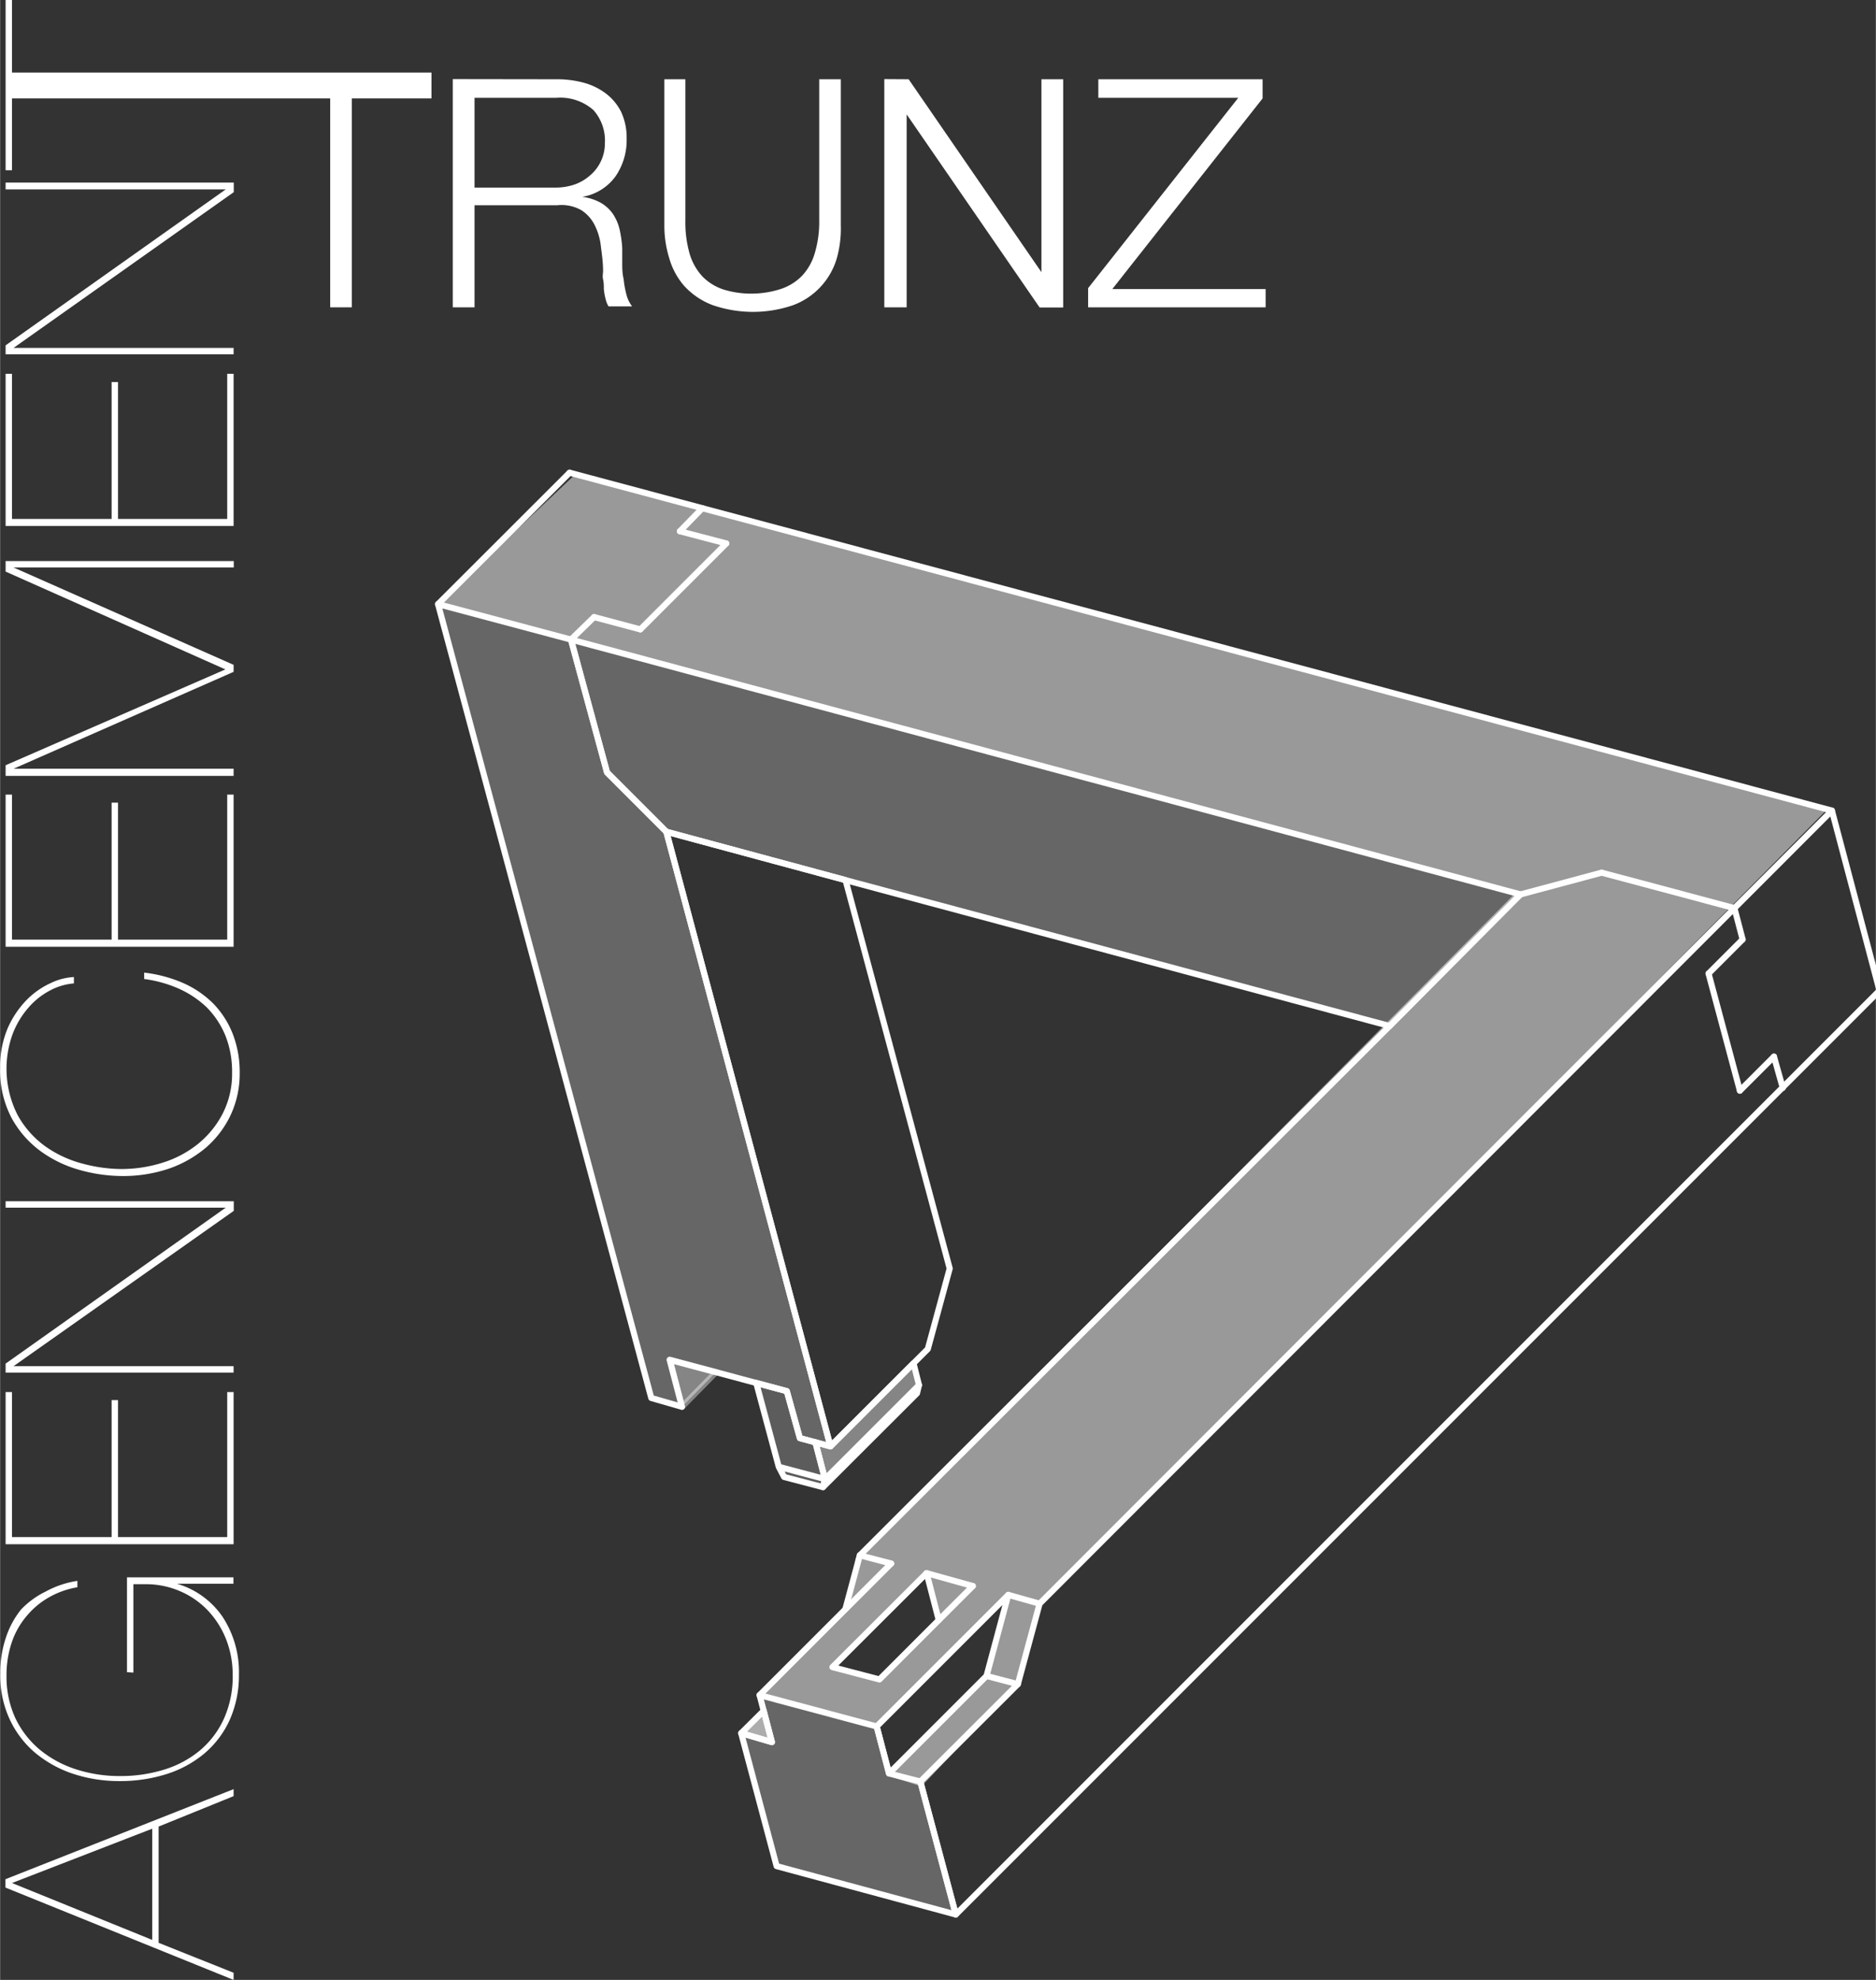 <svg id="Calque_1" data-name="Calque 1" xmlns="http://www.w3.org/2000/svg" width="43.51mm" height="45.91mm" viewBox="0 0 123.32 130.14"><rect x="0" y="0" width="123.32" height="130.14" fill="#333333" stroke="none"/><defs><style>.cls-1,.cls-10,.cls-11,.cls-2,.cls-5,.cls-7,.cls-8,.cls-9{fill:#fff;}.cls-1{fill-opacity:0.5;}.cls-3{fill:#756c64;stroke-width:1.7px;}.cls-10,.cls-11,.cls-3,.cls-5,.cls-6,.cls-7,.cls-8,.cls-9{stroke:#fff;}.cls-4,.cls-6{fill:none;}.cls-4{fill-rule:evenodd;}.cls-5{fill-opacity:0.25;}.cls-10,.cls-11,.cls-5,.cls-6,.cls-7,.cls-8,.cls-9{stroke-linecap:round;stroke-linejoin:round;stroke-width:0.4px;}.cls-7{fill-opacity:0;}.cls-8{fill-opacity:0.6;}.cls-9{fill-opacity:0.4;}.cls-10{opacity:0.4;}.cls-11{fill-opacity:0.2;}</style></defs><title>logo-full2</title><path class="cls-1" d="M37.74,31.25l-9,8.5,70.83,19L56.24,102.42l-.34,3.16-5.83,5.84,2.48.69,5.12,1.31,8.57-8.56-1.38,5.25-6.44,6.62,2.15.69,6.33-6.67,1.34-5.17,51.83-52.33Zm20.07,79.14-3.09-.81,6.18-6.18.81,3.09Z"/><path class="cls-2" d="M15.35,129.67v.47l-15-6.07v-.55l15-5.92v.46l-4.93,2v7.64ZM.78,123.77v0L10,127.51V120.2Z"/><path class="cls-2" d="M8.34,109.91v-6.23h7v.42H11.63v0a5.5,5.5,0,0,1,3,2.18,6.63,6.63,0,0,1,1.07,3.8,7.16,7.16,0,0,1-.62,3,6.27,6.27,0,0,1-1.68,2.2,7.29,7.29,0,0,1-2.49,1.34,10.09,10.09,0,0,1-3.05.45,9.63,9.63,0,0,1-3.07-.48,7.69,7.69,0,0,1-2.5-1.39,6.44,6.44,0,0,1-1.67-2.21,6.81,6.81,0,0,1-.61-3,7.19,7.19,0,0,1,.36-2.32,5.84,5.84,0,0,1,1-1.87A5.59,5.59,0,0,1,3,104.61a6.31,6.31,0,0,1,2.08-.7v.42a5.66,5.66,0,0,0-1.9.68,5.29,5.29,0,0,0-1.46,1.24A5.2,5.2,0,0,0,.75,108a6.69,6.69,0,0,0-.33,2.15A6.48,6.48,0,0,0,1,112.93,6.17,6.17,0,0,0,2.6,115,7.23,7.23,0,0,0,5,116.3a9.34,9.34,0,0,0,2.88.44,9.66,9.66,0,0,0,2.89-.42,6.78,6.78,0,0,0,2.36-1.26A5.93,5.93,0,0,0,14.7,113a6.78,6.78,0,0,0,.59-2.91,6.43,6.43,0,0,0-.43-2.33,5.91,5.91,0,0,0-1.2-1.9,5.51,5.51,0,0,0-1.83-1.27,5.63,5.63,0,0,0-2.3-.46H8.76v5.81Z"/><path class="cls-2" d="M14.93,91.5h.42v10H.36v-10H.78v9.53H7.33v-9h.42v9h7.18Z"/><path class="cls-2" d="M.36,89.63,14.83,79.38v0H.36v-.42h15v.63L.88,89.8v0H15.35v.42H.36Z"/><path class="cls-2" d="M12,64.6a6.57,6.57,0,0,1,2,1.35,6,6,0,0,1,1.29,2,6.92,6.92,0,0,1,.46,2.57,6.41,6.41,0,0,1-.58,2.74,6.5,6.5,0,0,1-1.6,2.14,7.63,7.63,0,0,1-2.43,1.4,9.37,9.37,0,0,1-3.1.5,10.41,10.41,0,0,1-2.78-.39,8,8,0,0,1-2.58-1.23A6.65,6.65,0,0,1,.74,73.46,6.71,6.71,0,0,1,0,70.2a6.52,6.52,0,0,1,.49-2.6,6.3,6.3,0,0,1,1.24-1.86,5.31,5.31,0,0,1,1.59-1.12,4,4,0,0,1,1.53-.4v.42a4,4,0,0,0-1.6.48,4.83,4.83,0,0,0-1.42,1.15A5.72,5.72,0,0,0,.81,68a6.69,6.69,0,0,0,.36,5.33A6.27,6.27,0,0,0,3,75.37a7.52,7.52,0,0,0,2.44,1.12,10,10,0,0,0,2.5.35,9,9,0,0,0,2.75-.42,7,7,0,0,0,2.33-1.24,6.25,6.25,0,0,0,1.62-2,5.76,5.76,0,0,0,.61-2.69,6.4,6.4,0,0,0-.44-2.42,5.73,5.73,0,0,0-1.22-1.85A6.44,6.44,0,0,0,11.78,65a8.22,8.22,0,0,0-2.31-.65v-.42A9,9,0,0,1,12,64.6Z"/><path class="cls-2" d="M14.93,52.23h.42v10H.36v-10H.78v9.53H7.33v-9h.42v9h7.18Z"/><path class="cls-2" d="M.36,36.88h15v.42H.88v0L15.35,43.7v.46L.88,50.53v0H15.35V51H.36v-.7L14.81,44v0L.36,37.57Z"/><path class="cls-2" d="M14.93,24.57h.42v10H.36v-10H.78v9.54H7.33v-9h.42v9h7.18Z"/><path class="cls-2" d="M.36,22.7,14.83,12.45v0H.36V12h15v.63L.88,22.87v0H15.35v.42H.36Z"/><path class="cls-2" d="M.36,11.19V0H.78V5.4H15.35v.42H.78v5.37Z"/><line class="cls-3" x1="0.54" y1="5.62" x2="28.36" y2="5.62"/><path class="cls-2" d="M28.35,5.21V6.43H23.12V20.2H21.7V6.43H16.49V5.21Z"/><path class="cls-2" d="M36.63,5.21a6.66,6.66,0,0,1,1.75.23,4.27,4.27,0,0,1,1.45.71,3.47,3.47,0,0,1,1,1.21,4,4,0,0,1,.36,1.76,4.19,4.19,0,0,1-.73,2.47,3.38,3.38,0,0,1-2.19,1.35v0a3.31,3.31,0,0,1,1.22.39,2.49,2.49,0,0,1,.79.72,3.12,3.12,0,0,1,.44,1,7.83,7.83,0,0,1,.18,1.25c0,.25,0,.56,0,.93s0,.73.09,1.1a6.75,6.75,0,0,0,.19,1.05,2.15,2.15,0,0,0,.37.76H40a1.7,1.7,0,0,1-.2-.51,4.14,4.14,0,0,1-.11-.63c0-.22,0-.43-.05-.64s0-.39,0-.55c0-.53-.07-1.06-.14-1.58a4.07,4.07,0,0,0-.4-1.41,2.49,2.49,0,0,0-.88-1,2.64,2.64,0,0,0-1.58-.33H31.19V20.2H29.76v-15Zm-.11,7.12a3.88,3.88,0,0,0,1.24-.2,3.06,3.06,0,0,0,1-.58,2.76,2.76,0,0,0,1-2.14A3,3,0,0,0,39,7.23a3.29,3.29,0,0,0-2.44-.8H31.19v5.9Z"/><path class="cls-2" d="M45.05,5.21v9.28a7.52,7.52,0,0,0,.29,2.22,3.75,3.75,0,0,0,.86,1.49,3.44,3.44,0,0,0,1.39.84,6.17,6.17,0,0,0,1.85.26A6.31,6.31,0,0,0,51.31,19a3.47,3.47,0,0,0,1.38-.84,3.64,3.64,0,0,0,.86-1.49,7.18,7.18,0,0,0,.3-2.22V5.21h1.42v9.6A7.16,7.16,0,0,1,55,17a4.7,4.7,0,0,1-2.84,3.05,8.12,8.12,0,0,1-5.33,0A4.84,4.84,0,0,1,45,18.82,4.67,4.67,0,0,1,44,17a7.17,7.17,0,0,1-.33-2.19V5.21Z"/><path class="cls-2" d="M59.73,5.21l8.73,12.68h0V5.21h1.43v15H68.34L59.6,7.52h0V20.2H58.13v-15Z"/><path class="cls-2" d="M83,5.21V6.47L73.12,19H83.2V20.2H71.53V18.94L81.4,6.43H72.2V5.21Z"/><polyline class="cls-4" points="39.9 50.77 43.8 54.67 55.58 57.85 91.36 67.44 99.96 58.79 37.53 42.04 39.9 50.77"/><polygon class="cls-5" points="39.9 50.77 43.8 54.67 55.58 57.85 91.36 67.44 99.96 58.79 37.53 42.04 39.9 50.77"/><line class="cls-6" x1="56.52" y1="102.23" x2="91.36" y2="67.43"/><polyline class="cls-4" points="68.34 105.41 66.91 110.7 60.5 117.1 62.83 125.84 123.56 65.11 120.43 53.28 68.34 105.41"/><polygon class="cls-7" points="68.34 105.41 66.91 110.7 60.5 117.1 62.83 125.84 123.56 65.11 120.43 53.28 68.34 105.41"/><line class="cls-6" x1="120.43" y1="53.28" x2="37.44" y2="31.07"/><polyline class="cls-4" points="39.9 50.77 43.8 54.67 54.59 95.07 52.58 94.53 51.72 91.44 44.02 89.38 44.83 92.47 42.81 91.89 28.79 39.71 37.53 42.04 39.9 50.77"/><polygon class="cls-5" points="39.9 50.77 43.8 54.67 54.59 95.07 52.58 94.53 51.72 91.44 44.02 89.38 44.83 92.47 42.81 91.89 28.79 39.71 37.53 42.04 39.9 50.77"/><polyline class="cls-4" points="57.63 113.48 58.44 116.57 60.5 117.1 62.83 125.84 51.05 122.66 48.72 113.92 50.74 114.51 49.93 111.42 57.63 113.48"/><polygon class="cls-5" points="57.63 113.48 58.44 116.57 60.5 117.1 62.83 125.84 51.05 122.66 48.72 113.92 50.74 114.51 49.93 111.42 57.63 113.48"/><line class="cls-6" x1="114.56" y1="61.75" x2="114.02" y2="59.69"/><line class="cls-6" x1="112.32" y1="63.99" x2="114.56" y2="61.75"/><line class="cls-6" x1="114.38" y1="71.69" x2="112.32" y2="63.99"/><line class="cls-6" x1="116.62" y1="69.45" x2="114.38" y2="71.69"/><line class="cls-6" x1="117.2" y1="71.51" x2="116.62" y2="69.45"/><line class="cls-6" x1="28.79" y1="39.71" x2="37.44" y2="31.07"/><polyline class="cls-4" points="64.85 110.16 66.28 104.83 57.63 113.48 58.44 116.57 64.85 110.16"/><polygon class="cls-7" points="64.85 110.16 66.28 104.83 57.63 113.48 58.44 116.57 64.85 110.16"/><line class="cls-6" x1="68.34" y1="105.41" x2="66.28" y2="104.83"/><line class="cls-6" x1="63.95" y1="104.25" x2="60.9" y2="103.4"/><line class="cls-6" x1="58.58" y1="102.77" x2="56.52" y2="102.23"/><line class="cls-6" x1="66.91" y1="110.7" x2="64.85" y2="110.16"/><line class="cls-6" x1="49.93" y1="111.42" x2="58.58" y2="102.77"/><line class="cls-6" x1="55.57" y1="105.77" x2="56.52" y2="102.23"/><polygon class="cls-8" points="48.72 113.92 50.2 112.45 50.74 114.51 48.72 113.92"/><polyline class="cls-4" points="54.72 109.58 60.91 103.4 61.71 106.49 57.81 110.39 54.72 109.58"/><polygon class="cls-7" points="54.72 109.58 60.91 103.4 61.71 106.49 57.81 110.39 54.72 109.58"/><polyline class="cls-4" points="55.58 57.85 43.8 54.67 54.59 95.07 60.99 88.67 62.43 83.38 55.58 57.85"/><polygon class="cls-7" points="55.58 57.85 43.8 54.67 54.59 95.07 60.99 88.67 62.43 83.38 55.58 57.85"/><polyline class="cls-4" points="53.6 94.8 54.59 95.07 60.05 89.61 60.41 91.04 60.28 91.58 54.1 97.75 54.23 97.22 53.6 94.8"/><polygon class="cls-9" points="53.6 94.8 54.59 95.07 60.05 89.61 60.41 91.04 60.28 91.58 54.1 97.75 54.23 97.22 53.6 94.8"/><line class="cls-6" x1="54.23" y1="97.22" x2="60.41" y2="91.04"/><polyline class="cls-4" points="47.07 90.19 44.83 92.47 44.02 89.38 47.07 90.19"/><polygon class="cls-10" points="47.07 90.19 44.83 92.47 44.02 89.38 47.07 90.19"/><polyline class="cls-4" points="51.19 96.41 49.71 90.9 51.72 91.44 52.58 94.53 53.6 94.8 54.23 97.22 51.19 96.41 51.54 97.08 54.1 97.75 54.23 97.22"/><polyline class="cls-11" points="51.19 96.41 49.71 90.9 51.72 91.44 52.58 94.53 53.6 94.8 54.23 97.22 51.19 96.41 51.54 97.08 54.1 97.75 54.23 97.22"/><line class="cls-6" x1="99.96" y1="58.79" x2="105.29" y2="57.36"/><line class="cls-6" x1="114.02" y1="59.69" x2="105.29" y2="57.36"/><line class="cls-6" x1="37.53" y1="42.04" x2="39.05" y2="40.56"/><line class="cls-6" x1="44.69" y1="34.92" x2="46.17" y2="33.4"/><line class="cls-6" x1="42.09" y1="41.37" x2="39.05" y2="40.56"/><line class="cls-6" x1="47.74" y1="35.72" x2="44.69" y2="34.92"/><line class="cls-6" x1="42.09" y1="41.37" x2="47.74" y2="35.72"/><line class="cls-6" x1="61.71" y1="106.49" x2="63.95" y2="104.25"/></svg>